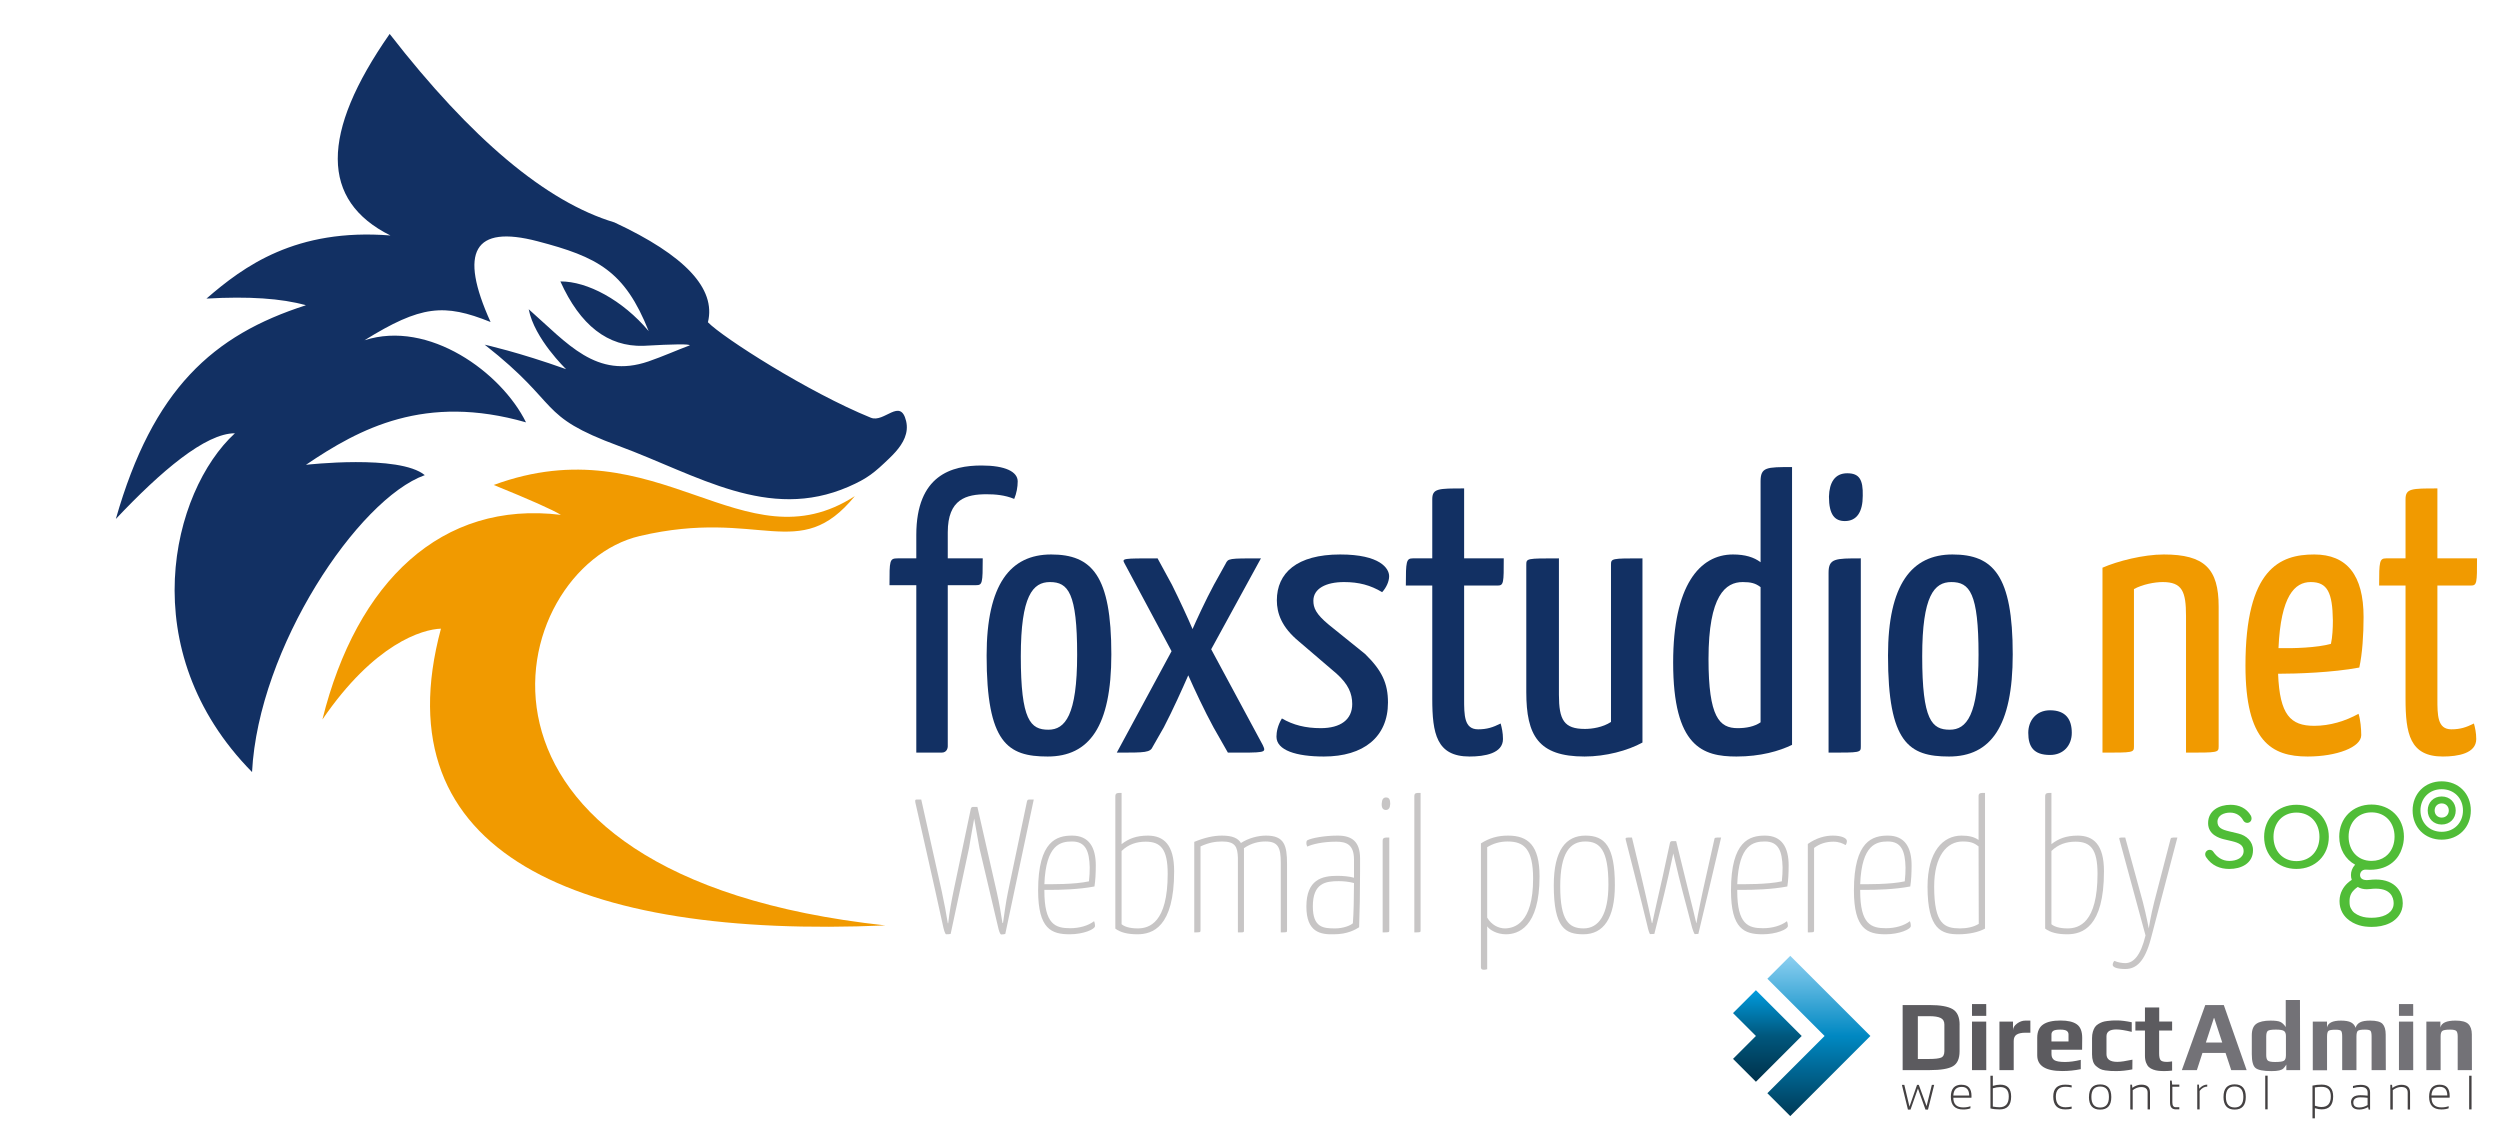 <svg xmlns="http://www.w3.org/2000/svg" xmlns:xlink="http://www.w3.org/1999/xlink" xmlns:serif="http://www.serif.com/" width="4358px" height="1992px" xml:space="preserve" style="fill-rule:evenodd;clip-rule:evenodd;stroke-linejoin:round;stroke-miterlimit:2;"><g transform="matrix(1,0,0,1,4.959,1.104)"><rect id="Plan-de-travail4" serif:id="Plan de travail4" x="-4.959" y="-1.104" width="4357.1" height="1991.35" style="fill:none;"></rect><g id="Plan-de-travail41" serif:id="Plan de travail4"><g transform="matrix(2.359,1.127,-1.131,2.366,-2287.95,-7244.46)"><path d="M2521.81,2255.12C2586.29,2203.61 2625.71,2226.6 2639.66,2169.6C2593.38,2244.72 2500.88,2182.78 2419.21,2266.4C2445.42,2264.83 2461.75,2264.39 2468.23,2265.08C2392.35,2290.46 2364.52,2363.47 2383.6,2456.15C2393.03,2395.63 2417.74,2373.44 2428.8,2367.7C2457.03,2520 2600.27,2514.57 2781.46,2418.36C2490.83,2520.16 2449.67,2312.75 2521.81,2255.12Z" style="fill:rgb(241,154,0);"></path></g><g transform="matrix(2.359,1.127,-1.131,2.366,-2287.95,-7244.46)"><path d="M2633.14,2165.81C2594.79,2209.81 2539.1,2202.05 2483.3,2207.16C2424.51,2212.56 2437.85,2199.16 2373.45,2184.84C2373.45,2184.84 2395.84,2179.63 2429.48,2176.2C2429.48,2176.2 2401.64,2167.08 2389.73,2150.97C2422.97,2160.35 2450.5,2173.69 2476.81,2147.92C2483.9,2140.97 2490.84,2132.83 2497.01,2126.48C2496.57,2125.63 2487.33,2130.14 2469.3,2140.02C2448.22,2150.87 2425.39,2145.93 2400.79,2125.21C2416.9,2117.41 2443.55,2118.56 2468.2,2129.71C2436.44,2100.47 2416.21,2099.86 2375.44,2107.67C2332.47,2115.9 2330.89,2136.34 2370.47,2169.56C2337.11,2171.67 2323.81,2179.44 2299.87,2216.63C2332.58,2185.76 2391.49,2196.69 2420.64,2219.59C2351.61,2231.15 2322.36,2270.79 2300.47,2308.11C2300.47,2308.11 2353.54,2274.96 2374.92,2280.25C2341.66,2313.72 2324.46,2431.42 2356.39,2507.84C2249.4,2469.25 2227.31,2362.46 2248.66,2309.55C2230.93,2317.99 2215.09,2353.39 2201.67,2395.07C2186.59,2306.43 2207.17,2256.98 2254.57,2212.41C2237.97,2215.26 2217.39,2223.43 2192.82,2236.92C2205.92,2206.94 2226.21,2168.98 2285.34,2146.35C2233.23,2145.51 2213.76,2105.28 2226.92,2025.68C2306.34,2065.36 2369.47,2081.57 2416.3,2074.33C2468.27,2073.84 2496.6,2084.87 2501.29,2107.43C2514.52,2112.31 2581.57,2120.66 2626.75,2118C2636.34,2117.44 2638.64,2097.27 2648.89,2109.85C2654.09,2116.24 2653.52,2124.09 2651.44,2131.39C2650.86,2133.39 2650.18,2135.34 2649.48,2137.22C2644.71,2149.82 2642.34,2155.24 2633.14,2165.81Z" style="fill:rgb(18,48,99);"></path></g><g transform="matrix(4.111,0,0,1.433,361.477,7.221)"><g><g transform="matrix(3.295,0,0,9.453,-1877.24,81.587)"><path d="M813.24,87.608C817.19,87.608 817.29,87.608 817.29,86.808L817.29,66.558C818.39,65.958 819.94,65.658 820.99,65.658C823.49,65.658 823.99,66.858 823.99,70.008L823.99,87.608C828.09,87.608 828.19,87.608 828.19,86.808L828.19,68.808C828.19,63.958 826.39,62.108 821.14,62.108C818.49,62.108 815.19,62.958 813.24,63.808L813.24,87.608Z" style="fill:rgb(241,154,0);fill-rule:nonzero;"></path></g><g transform="matrix(3.295,0,0,9.453,-1877.24,81.587)"><path d="M840.49,62.108C836.09,62.108 831.64,63.908 831.64,76.408C831.64,86.158 834.99,88.108 839.64,88.108C843.39,88.108 846.54,86.908 846.54,85.358C846.54,84.558 846.44,83.358 846.19,82.608C844.49,83.558 842.49,84.158 840.49,84.158C837.44,84.158 836.04,82.758 835.84,77.458C838.24,77.458 842.84,77.308 846.29,76.658C846.69,74.858 846.84,72.358 846.84,70.158C846.84,64.758 844.69,62.108 840.49,62.108ZM840.04,65.658C842.19,65.658 842.84,67.008 842.89,70.608C842.89,71.558 842.84,72.708 842.64,73.608C840.89,74.108 837.79,74.208 835.89,74.158C836.19,67.408 837.99,65.658 840.04,65.658Z" style="fill:rgb(241,154,0);fill-rule:nonzero;"></path></g><g transform="matrix(3.295,0,0,9.453,-1877.24,81.587)"><path d="M852.24,80.658C852.24,85.158 852.79,88.108 857.04,88.108C858.99,88.108 861.34,87.708 861.34,85.858C861.34,85.058 861.19,84.408 861.04,83.858C860.04,84.358 859.29,84.608 858.14,84.608C856.34,84.608 856.34,82.808 856.34,80.658L856.34,66.108L860.64,66.108C861.44,66.108 861.44,65.758 861.44,62.608L856.34,62.608L856.34,53.608C852.99,53.608 852.24,53.608 852.24,55.008L852.24,62.608L849.74,62.608C848.89,62.608 848.84,63.008 848.84,66.108L852.24,66.108L852.24,80.658Z" style="fill:rgb(241,154,0);fill-rule:nonzero;"></path></g><g transform="matrix(3.295,0,0,9.453,-1877.24,81.587)"><path d="M660.59,66.058L660.59,87.608L663.84,87.608C664.59,87.608 664.64,86.908 664.64,86.808L664.64,66.058L668.29,66.058C669.09,66.058 669.14,65.808 669.14,62.608L664.64,62.608L664.64,59.258C664.64,54.958 667.04,54.358 669.64,54.358C670.74,54.358 671.99,54.458 673.19,54.958C673.49,54.258 673.64,53.408 673.64,52.708C673.64,51.458 672.04,50.658 668.99,50.658C665.19,50.658 660.59,51.858 660.59,59.608L660.59,62.608L658.19,62.608C657.14,62.608 657.14,62.858 657.14,66.058L660.59,66.058Z" style="fill:rgb(18,48,99);fill-rule:nonzero;"></path></g><g transform="matrix(3.295,0,0,9.453,-1877.24,81.587)"><path d="M669.64,75.108C669.64,86.358 672.34,88.108 677.49,88.108C682.84,88.108 685.69,84.258 685.69,74.958C685.69,64.808 683.19,62.108 677.94,62.108C672.69,62.108 669.64,65.958 669.64,75.108ZM674.04,75.208C674.04,67.408 675.59,65.658 677.79,65.658C680.14,65.658 681.29,67.058 681.29,75.008C681.29,82.808 679.74,84.658 677.59,84.658C675.29,84.658 674.04,83.458 674.04,75.208Z" style="fill:rgb(18,48,99);fill-rule:nonzero;"></path></g><g transform="matrix(3.295,0,0,9.453,-1877.24,81.587)"><path d="M704.94,62.608C700.74,62.608 700.74,62.608 700.39,63.308L698.89,66.008C697.84,67.958 696.64,70.558 696.14,71.708C695.64,70.508 694.44,67.908 693.49,66.008L691.64,62.608C687.09,62.608 687.04,62.608 687.39,63.258L693.44,74.558L686.39,87.608C690.14,87.608 690.69,87.608 691.04,86.808L692.44,84.358C693.59,82.158 694.89,79.258 695.59,77.658C696.29,79.258 697.69,82.258 698.84,84.358L700.69,87.608C705.59,87.608 705.64,87.658 705.19,86.658L698.54,74.308L704.94,62.608Z" style="fill:rgb(18,48,99);fill-rule:nonzero;"></path></g><g transform="matrix(3.295,0,0,9.453,-1877.24,81.587)"><path d="M715.14,62.108C709.54,62.108 706.99,64.508 706.99,68.008C706.99,69.658 707.59,71.458 709.84,73.308L714.69,77.458C716.19,78.808 716.69,80.008 716.69,81.358C716.69,83.358 715.19,84.458 712.64,84.458C710.69,84.458 709.09,84.058 707.64,83.208C707.09,84.108 706.94,84.958 706.94,85.558C706.94,87.308 709.49,88.108 713.04,88.108C718.14,88.108 721.29,85.608 721.29,81.158C721.29,78.658 720.49,77.008 718.34,74.908L713.69,71.158C711.99,69.758 711.69,68.958 711.69,68.058C711.69,66.508 713.29,65.658 715.64,65.658C717.54,65.658 719.04,66.058 720.54,66.958C721.09,66.358 721.44,65.558 721.44,64.908C721.44,63.908 720.29,62.108 715.14,62.108Z" style="fill:rgb(18,48,99);fill-rule:nonzero;"></path></g><g transform="matrix(3.295,0,0,9.453,-1877.24,81.587)"><path d="M726.99,80.658C726.99,85.158 727.54,88.108 731.79,88.108C733.74,88.108 736.09,87.708 736.09,85.858C736.09,85.058 735.94,84.408 735.79,83.858C734.79,84.358 734.04,84.608 732.89,84.608C731.09,84.608 731.09,82.808 731.09,80.658L731.09,66.108L735.39,66.108C736.19,66.108 736.19,65.758 736.19,62.608L731.09,62.608L731.09,53.608C727.74,53.608 726.99,53.608 726.99,55.008L726.99,62.608L724.49,62.608C723.64,62.608 723.59,63.008 723.59,66.108L726.99,66.108L726.99,80.658Z" style="fill:rgb(18,48,99);fill-rule:nonzero;"></path></g><g transform="matrix(3.295,0,0,9.453,-1877.24,81.587)"><path d="M754.04,62.608C750.04,62.608 749.99,62.608 749.99,63.458L749.99,83.658C748.94,84.358 747.54,84.558 746.64,84.558C743.94,84.558 743.29,83.408 743.29,80.158L743.29,62.608C739.09,62.608 739.09,62.608 739.09,63.458L739.09,79.808C739.09,85.408 740.64,88.108 746.59,88.108C749.29,88.108 752.14,87.358 754.04,86.308L754.04,62.608Z" style="fill:rgb(18,48,99);fill-rule:nonzero;"></path></g><g transform="matrix(3.295,0,0,9.453,-1877.24,81.587)"><path d="M769.24,83.708C768.44,84.258 767.39,84.458 766.29,84.458C763.94,84.458 762.54,83.058 762.54,75.558C762.54,67.358 764.74,65.658 766.94,65.658C767.99,65.658 768.59,65.808 769.24,66.308L769.24,83.708ZM769.24,63.108C768.39,62.458 767.24,62.108 765.69,62.108C761.39,62.108 757.99,66.108 757.99,76.008C757.99,86.858 761.79,88.108 766.14,88.108C769.24,88.108 771.64,87.408 773.29,86.608L773.29,50.858C769.99,50.858 769.24,50.858 769.24,52.708L769.24,63.108Z" style="fill:rgb(18,48,99);fill-rule:nonzero;"></path></g><g transform="matrix(3.295,0,0,9.453,-1877.24,81.587)"><path d="M782.14,62.608C778.84,62.608 777.99,62.608 777.99,64.458L777.99,87.608C782.09,87.608 782.14,87.608 782.14,86.808L782.14,62.608ZM778.04,54.658C778.04,57.008 778.79,57.808 780.09,57.808C781.64,57.808 782.39,56.608 782.39,54.558C782.44,52.458 781.94,51.658 780.39,51.658C778.79,51.658 778.09,52.858 778.04,54.658Z" style="fill:rgb(18,48,99);fill-rule:nonzero;"></path></g><g transform="matrix(3.295,0,0,9.453,-1877.24,81.587)"><path d="M785.64,75.108C785.64,86.358 788.34,88.108 793.49,88.108C798.84,88.108 801.69,84.258 801.69,74.958C801.69,64.808 799.19,62.108 793.94,62.108C788.69,62.108 785.64,65.958 785.64,75.108ZM790.04,75.208C790.04,67.408 791.59,65.658 793.79,65.658C796.14,65.658 797.29,67.058 797.29,75.008C797.29,82.808 795.74,84.658 793.59,84.658C791.29,84.658 790.04,83.458 790.04,75.208Z" style="fill:rgb(18,48,99);fill-rule:nonzero;"></path></g><g transform="matrix(3.295,0,0,9.453,-1877.24,81.587)"><path d="M803.69,85.058C803.69,86.858 804.39,87.908 806.49,87.908C808.24,87.908 809.29,86.658 809.29,85.058C809.29,83.358 808.54,82.158 806.49,82.158C804.69,82.158 803.69,83.508 803.69,85.058Z" style="fill:rgb(18,48,99);fill-rule:nonzero;"></path></g><g transform="matrix(0.176,0,0,0.506,845.937,944.648)"><path d="M569.829,87.191C559.882,87.191 552.82,79.913 552.82,70.143C552.82,60.366 559.882,53.086 569.829,53.086C579.853,53.086 586.915,60.365 586.915,70.143C586.915,79.913 579.853,87.191 569.829,87.191ZM569.799,36.405C550.106,36.405 536.12,50.805 536.12,70.143C536.12,89.473 550.105,103.872 569.799,103.872C589.621,103.872 603.607,89.472 603.607,70.143C603.606,50.805 589.621,36.405 569.799,36.405ZM569.77,121.355C539.881,121.355 518.647,99.487 518.647,70.143C518.647,40.79 539.881,18.934 569.77,18.934C599.852,18.934 621.077,40.79 621.077,70.143C621.077,99.487 599.852,121.355 569.77,121.355ZM569.73,0C528.801,0 499.735,29.946 499.735,70.143C499.735,110.332 528.801,140.268 569.73,140.268C610.924,140.268 640,110.331 640,70.143C640,29.946 610.925,0 569.73,0ZM79.454,125.414L58.436,120.406C39.305,116.01 29.587,110.993 29.587,97.196C29.587,81.512 45.577,75.231 60.006,75.231C74.673,75.231 85.388,82.56 91.699,93.968C91.719,94.016 91.75,94.065 91.789,94.125C91.916,94.372 92.065,94.609 92.192,94.856L92.222,94.836C94.207,97.838 97.545,99.844 101.141,99.844C107.263,99.844 111.699,95.419 111.699,89.297C111.699,86.956 111.195,84.477 110.098,82.609C99.334,64.307 81.585,56.417 61.26,56.417C33.666,56.417 6.998,70.214 6.998,100.635C6.998,128.556 34.603,136.714 44.638,139.213L64.707,143.923C80.075,147.686 92.619,152.714 92.619,167.44C92.619,184.378 75.058,191.383 58.12,191.383C40.875,191.383 28.105,182.013 19.306,169.013L19.296,169.013C17.34,166.013 14.308,164.685 10.594,164.685C4.61,164.685 -0.211,169.87 0.007,175.847C0.105,178.285 0.916,180.484 2.16,182.252C15.947,202.885 35.888,210.662 58.12,210.662C86.663,210.662 115.205,197.519 115.205,165.53C115.206,144.837 99.839,130.125 79.454,125.414ZM219.767,191.824C185.901,191.824 164.568,166.421 164.568,133.493C164.568,100.554 185.901,75.15 219.767,75.15C253.959,75.15 275.283,100.553 275.283,133.493C275.284,166.422 253.96,191.824 219.767,191.824ZM219.767,56.335C174.296,56.335 141.99,89.265 141.99,133.493C141.99,177.71 174.296,210.639 219.767,210.639C265.553,210.639 297.86,177.71 297.86,133.493C297.86,89.265 265.554,56.335 219.767,56.335ZM440.003,175.824C439.232,176.564 438.454,177.296 437.604,177.999C436.498,179.013 435.213,180.111 433.75,181.207C424.921,187.598 413.771,191.301 400.733,191.301C366.857,191.301 345.535,165.899 345.535,132.969C345.535,100.03 366.857,74.627 400.733,74.627C434.916,74.627 456.239,100.03 456.239,132.969C456.239,150.165 450.423,165.286 440.003,175.824ZM389.385,259.45C391.913,259.45 394.531,259.282 397.248,258.946C402.266,258.315 406.836,258.037 410.977,258.037C430.217,258.146 440.013,263.737 445.92,270.195C451.815,276.694 454.088,285.506 454.078,292.991C454.088,296.577 453.523,299.786 452.901,301.712C449.957,310.642 444.013,316.714 434.905,321.288C425.87,325.772 413.81,328.065 401.198,328.045C396.684,328.045 392.093,327.757 387.559,327.214C378.986,326.227 367.648,322.543 359.429,316.121C355.291,312.922 352.971,309.13 350.571,304.636C348.192,300.122 347.788,294.888 347.788,288.194L347.788,287.452C347.788,275.106 352.628,266.908 358.839,260.952C361.909,258.048 364.529,255.888 366.829,254.514C367.195,254.296 367.267,254.098 367.584,253.921C373.678,257.526 380.972,259.48 389.385,259.45ZM400.733,55.813C355.262,55.813 322.947,88.742 322.947,132.97C322.947,162.857 337.712,187.568 361.325,200.459C361.011,200.773 360.704,201.1 360.409,201.425C354.305,208.112 351.183,216.675 351.173,225.338C351.165,229.159 351.797,233.079 353.15,236.832C350.088,238.788 346.433,241.466 342.69,244.979C333.664,253.387 323.956,267.52 323.669,287.076C323.659,287.53 323.659,287.905 323.659,288.194C323.649,298.265 326.038,307.351 330.118,314.968C336.251,326.434 345.801,334.413 355.657,339.738C365.574,345.072 375.914,347.904 384.93,349.012C390.303,349.655 395.756,350 401.198,350C416.349,349.98 431.459,347.422 444.607,340.981C457.692,334.641 468.94,323.728 473.799,308.419C475.242,303.866 476.011,298.7 476.03,292.991C476.01,281.396 472.681,267.232 462.263,255.539C451.842,243.805 434.609,235.973 410.975,236.08C405.837,236.08 400.369,236.436 394.549,237.158C392.672,237.385 390.953,237.492 389.383,237.492C382.144,237.444 378.511,235.439 376.347,233.394C374.214,231.31 373.147,228.555 373.118,225.336C373.108,222.056 374.402,218.609 376.585,216.258C378.816,213.926 381.593,212.348 386.431,212.288C386.867,212.288 387.331,212.298 387.805,212.338C390.906,212.554 393.917,212.663 396.842,212.663C421.03,212.71 439.222,205.215 451.598,194.904C464.013,184.592 470.569,172.05 473.669,162.144L473.629,162.134C476.999,153.235 478.826,143.419 478.826,132.968C478.827,88.741 446.522,55.813 400.733,55.813Z" style="fill:rgb(80,189,55);fill-rule:nonzero;"></path></g></g><g transform="matrix(0.382,0,0,0.446,-195.298,344.659)"><g><path d="M1294,1403.25C1294,1403.25 1316.11,1641.87 1323.9,1730.9C1325.59,1750.57 1326.85,1762.47 1328.33,1762.47C1330.85,1762.47 1332.33,1761.95 1333.17,1761.44L1353.6,1526.96C1353.81,1521.78 1357.81,1467.43 1359.28,1446.73L1365.18,1527.99L1385.4,1738.66C1386.66,1752.64 1387.92,1762.99 1389.4,1762.99C1391.93,1762.99 1392.98,1761.95 1393.82,1761.44L1425.41,1394.97L1420.15,1394.97C1418.25,1394.97 1418.04,1398.07 1417.62,1403.25L1396.98,1644.97C1394.24,1677.07 1392.77,1707.61 1391.3,1731.42L1390.66,1731.42C1388.56,1700.36 1387.71,1683.8 1384.13,1644.97L1362.86,1415.15L1357.6,1415.15C1355.91,1415.67 1355.7,1418.78 1355.28,1423.43L1336.33,1644.97C1333.8,1675.51 1331.91,1700.36 1330.43,1732.45L1330.01,1732.45C1327.9,1701.39 1326.64,1683.28 1323.27,1644.97L1300.53,1394.97L1295.26,1394.97C1293.37,1394.97 1293.79,1399.62 1294,1403.25Z" style="fill:rgb(199,197,197);fill-rule:nonzero;"></path><path d="M1467.95,1493.31C1451.32,1493.31 1430.26,1506.77 1430.26,1642.9C1430.26,1748.5 1445.21,1762.47 1465.42,1762.47C1480.38,1762.47 1493.43,1749.02 1493.43,1739.7C1493.43,1736.59 1493.22,1731.93 1492.38,1726.76C1485.85,1739.18 1475.95,1745.91 1465.85,1745.91C1449.42,1745.91 1437.2,1735.56 1437.2,1643.94L1437.2,1641.35L1443.73,1641.35C1454.68,1641.35 1475.53,1640.32 1492.8,1632.03C1493.86,1615.99 1494.28,1595.28 1494.28,1574.58C1494.28,1525.92 1486.91,1493.31 1467.95,1493.31ZM1467.95,1509.36C1483.12,1509.36 1487.12,1536.28 1487.54,1580.27C1487.54,1592.69 1487.33,1603.57 1486.7,1618.06C1470.48,1626.86 1444.37,1625.82 1437.2,1625.82C1438.89,1516.61 1455.53,1509.36 1467.95,1509.36Z" style="fill:rgb(199,197,197);fill-rule:nonzero;"></path><path d="M1515.97,1746.94C1521.44,1757.3 1529.45,1762.47 1540.4,1762.47C1557.04,1762.47 1581.25,1743.84 1581.25,1590.62C1581.25,1517.64 1569.67,1493.83 1552.4,1493.31C1538.92,1493.31 1530.5,1502.11 1522.92,1516.61L1522.92,1376.85C1517.86,1376.85 1515.97,1376.85 1515.97,1386.68L1515.97,1746.94ZM1522.92,1535.24C1530.5,1517.12 1539.56,1509.88 1549.66,1509.88C1566.3,1509.88 1574.09,1530.06 1574.09,1597.35C1574.09,1730.9 1553.67,1746.43 1540.82,1746.43C1531.13,1746.43 1525.66,1740.73 1522.92,1735.04L1522.92,1535.24Z" style="fill:rgb(199,197,197);fill-rule:nonzero;"></path><path d="M1652.02,1757.3L1656.02,1757.3C1658.75,1757.3 1658.75,1755.74 1658.75,1751.6L1658.75,1527.48C1667.18,1513.5 1675.18,1509.36 1682.76,1509.36C1697.08,1509.36 1699.61,1527.48 1699.61,1567.33L1699.61,1757.3C1706.56,1757.3 1706.56,1757.3 1706.56,1751.6L1706.56,1570.44C1706.56,1520.23 1703.61,1493.31 1683.18,1493.31C1674.34,1493.31 1663.81,1500.04 1655.38,1513.5C1652.23,1500.56 1646.12,1493.31 1634.33,1493.31C1624.85,1493.31 1614.74,1499.01 1603.58,1510.39L1603.58,1757.3C1610.11,1757.3 1610.53,1757.3 1610.53,1751.6L1610.53,1522.82C1619.58,1512.46 1626.95,1509.36 1634.54,1509.36C1649.49,1509.36 1651.59,1524.89 1652.02,1553.87L1652.02,1757.3Z" style="fill:rgb(199,197,197);fill-rule:nonzero;"></path><path d="M1728.04,1514.02C1728.04,1517.12 1728.25,1519.71 1729.09,1523.33C1734.15,1517.12 1745.94,1509.88 1761.11,1509.88C1772.48,1509.88 1780.9,1517.64 1780.9,1559.05L1780.9,1608.22C1775.85,1604.6 1768.9,1603.05 1762.16,1603.05C1745.31,1603.05 1728.04,1613.4 1728.04,1686.9C1728.04,1756.78 1743.62,1763.51 1758.58,1762.47C1774.16,1762.47 1782.8,1749.02 1786.59,1743.32C1787.22,1701.91 1787.64,1648.08 1787.64,1589.07L1787.64,1555.94C1787.64,1509.36 1778.58,1493.31 1762.79,1493.31C1747.84,1493.31 1733.94,1500.04 1729.3,1505.74C1728.25,1507.29 1728.04,1509.88 1728.04,1514.02ZM1780.9,1622.72C1780.9,1661.02 1780.48,1706.57 1779.64,1732.45C1776.9,1738.66 1768.9,1746.43 1760.05,1746.43C1747.2,1746.43 1735.2,1744.87 1735.2,1686.38C1735.2,1622.72 1749.31,1617.54 1764.05,1617.54C1768.9,1617.54 1775.85,1619.09 1780.9,1622.72Z" style="fill:rgb(199,197,197);fill-rule:nonzero;"></path><path d="M1820.07,1498.49C1814.81,1498.49 1812.7,1498.49 1812.7,1507.81L1812.7,1757.3C1819.86,1757.3 1820.07,1757.3 1820.07,1751.6L1820.07,1498.49ZM1811.65,1406.35C1811.44,1417.22 1812.91,1422.92 1816.07,1423.43C1819.44,1423.43 1820.91,1417.74 1821.12,1406.87C1821.12,1394.97 1819.86,1389.27 1816.49,1389.27C1813.33,1389.27 1811.86,1394.97 1811.65,1406.35Z" style="fill:rgb(199,197,197);fill-rule:nonzero;"></path><path d="M1854.82,1376.85C1849.56,1376.85 1847.87,1376.85 1847.87,1386.17L1847.87,1757.3C1854.61,1757.3 1854.82,1757.3 1854.82,1751.6L1854.82,1376.85Z" style="fill:rgb(199,197,197);fill-rule:nonzero;"></path><path d="M1921.79,1852.54C1921.79,1857.2 1922.84,1859.27 1925.16,1859.27C1926.21,1859.27 1927.48,1858.75 1928.74,1857.71L1928.74,1740.73C1931.48,1750.57 1939.48,1762.47 1949.59,1762.47C1962.65,1762.47 1986.87,1744.87 1986.87,1604.6C1986.87,1519.71 1974.02,1493.31 1951.91,1493.31C1940.32,1493.31 1931.06,1500.04 1921.79,1514.54L1921.79,1852.54ZM1928.74,1524.89C1935.27,1515.05 1942.64,1509.36 1951.49,1509.36C1969.81,1509.36 1979.71,1530.58 1979.71,1610.81C1979.71,1733.49 1958.64,1745.91 1948.54,1746.43C1941.17,1746.43 1933.37,1736.59 1928.74,1716.92L1928.74,1524.89Z" style="fill:rgb(199,197,197);fill-rule:nonzero;"></path><path d="M2002.66,1628.93C2002.66,1745.91 2015.72,1762.47 2035.51,1762.47C2057.84,1762.47 2070.47,1718.99 2070.47,1628.41C2070.47,1522.3 2059.31,1493.31 2037.83,1493.31C2016.35,1493.31 2002.66,1532.13 2002.66,1628.93ZM2009.82,1632.03C2009.82,1539.9 2020.77,1509.36 2037.62,1509.36C2053.62,1509.36 2063.31,1531.62 2063.31,1626.86C2063.31,1709.16 2052.57,1746.43 2035.72,1746.43C2019.3,1746.43 2009.82,1724.69 2009.82,1632.03Z" style="fill:rgb(199,197,197);fill-rule:nonzero;"></path><path d="M2082.48,1504.18C2082.48,1504.18 2099.75,1669.82 2106.27,1736.59C2107.54,1751.6 2109.01,1761.95 2109.64,1761.95C2110.49,1761.95 2114.28,1761.44 2114.28,1761.44L2120.81,1697.25C2127.76,1628.93 2133.23,1566.81 2135.34,1541.97C2137.65,1566.81 2143.55,1628.41 2151.13,1696.74L2154.92,1732.45C2156.61,1750.57 2158.71,1761.95 2159.14,1761.95C2160.19,1761.95 2163.14,1761.44 2163.14,1761.44C2163.35,1761.44 2188.41,1498.49 2188.41,1498.49C2181.25,1498.49 2181.25,1498.49 2180.83,1504.18L2171.98,1601.49C2167.35,1651.19 2162.5,1709.16 2161.03,1731.93L2160.82,1731.93C2160.82,1731.93 2155.13,1671.89 2148.39,1607.19L2138.5,1508.32L2134.07,1508.32C2132.6,1508.32 2131.76,1510.39 2131.55,1514.02L2123.54,1605.12C2119.54,1648.6 2113.86,1709.16 2111.96,1731.93L2111.54,1731.93C2111.54,1731.93 2106.27,1670.86 2099.53,1601.49L2089.43,1498.49C2082.48,1498.49 2082.06,1498.49 2082.48,1504.18Z" style="fill:rgb(199,197,197);fill-rule:nonzero;"></path><path d="M2237.06,1493.31C2220.42,1493.31 2199.36,1506.77 2199.36,1642.9C2199.36,1748.5 2214.31,1762.47 2234.53,1762.47C2249.48,1762.47 2262.54,1749.02 2262.54,1739.7C2262.54,1736.59 2262.33,1731.93 2261.49,1726.76C2254.96,1739.18 2245.06,1745.91 2234.95,1745.91C2218.52,1745.91 2206.31,1735.56 2206.31,1643.94L2206.31,1641.35L2212.84,1641.35C2223.79,1641.35 2244.64,1640.32 2261.91,1632.03C2262.96,1615.99 2263.38,1595.28 2263.38,1574.58C2263.38,1525.92 2256.01,1493.31 2237.06,1493.31ZM2237.06,1509.36C2252.22,1509.36 2256.22,1536.28 2256.64,1580.27C2256.64,1592.69 2256.43,1603.57 2255.8,1618.06C2239.58,1626.86 2213.47,1625.82 2206.31,1625.82C2207.99,1516.61 2224.63,1509.36 2237.06,1509.36Z" style="fill:rgb(199,197,197);fill-rule:nonzero;"></path><path d="M2284.65,1757.3C2290.97,1757.3 2291.6,1757.3 2291.6,1751.6L2291.6,1526.96C2297.71,1515.57 2304.87,1509.88 2313.08,1509.88C2318.98,1509.88 2323.4,1514.54 2326.56,1519.19C2327.4,1517.12 2328.03,1511.95 2328.03,1508.32C2328.03,1500.04 2322.14,1493.31 2312.24,1493.31C2304.03,1493.31 2294.13,1499.52 2284.65,1516.09L2284.65,1757.3Z" style="fill:rgb(199,197,197);fill-rule:nonzero;"></path><path d="M2373.52,1493.31C2356.89,1493.31 2335.83,1506.77 2335.83,1642.9C2335.83,1748.5 2350.78,1762.47 2371,1762.47C2385.95,1762.47 2399.01,1749.02 2399.01,1739.7C2399.01,1736.59 2398.8,1731.93 2397.95,1726.76C2391.42,1739.18 2381.53,1745.91 2371.42,1745.91C2354.99,1745.91 2342.78,1735.56 2342.78,1643.94L2342.78,1641.35L2349.3,1641.35C2360.26,1641.35 2381.11,1640.32 2398.37,1632.03C2399.43,1615.99 2399.85,1595.28 2399.85,1574.58C2399.85,1525.92 2392.48,1493.31 2373.52,1493.31ZM2373.52,1509.36C2388.69,1509.36 2392.69,1536.28 2393.11,1580.27C2393.11,1592.69 2392.9,1603.57 2392.27,1618.06C2376.05,1626.86 2349.94,1625.82 2342.78,1625.82C2344.46,1516.61 2361.1,1509.36 2373.52,1509.36Z" style="fill:rgb(199,197,197);fill-rule:nonzero;"></path><path d="M2474.4,1734C2468.71,1742.8 2461.13,1746.43 2453.34,1746.43C2436.49,1745.91 2424.91,1735.56 2424.91,1632.55C2424.91,1548.7 2439.02,1509.36 2456.5,1509.36C2465.13,1509.36 2469.14,1512.98 2474.19,1522.82L2474.4,1734ZM2474.19,1505.22C2469.14,1496.42 2463.03,1493.31 2455.24,1493.31C2434.81,1493.31 2417.54,1536.28 2417.54,1633.07C2417.54,1749.53 2433.12,1762.47 2451.87,1762.47C2463.87,1762.47 2474.61,1756.26 2481.35,1746.94L2481.35,1376.85C2476.08,1376.85 2474.19,1376.85 2474.19,1386.17L2474.19,1505.22Z" style="fill:rgb(199,197,197);fill-rule:nonzero;"></path><path d="M2548.11,1746.94C2553.58,1757.3 2561.59,1762.47 2572.54,1762.47C2589.18,1762.47 2613.39,1743.84 2613.39,1590.62C2613.39,1517.64 2601.81,1493.83 2584.54,1493.31C2571.06,1493.31 2562.64,1502.11 2555.06,1516.61L2555.06,1376.85C2550,1376.85 2548.11,1376.85 2548.11,1386.68L2548.11,1746.94ZM2555.06,1535.24C2562.64,1517.12 2571.7,1509.88 2581.8,1509.88C2598.44,1509.88 2606.23,1530.06 2606.23,1597.35C2606.23,1730.9 2585.81,1746.43 2572.96,1746.43C2563.27,1746.43 2557.8,1740.73 2555.06,1735.04L2555.06,1535.24Z" style="fill:rgb(199,197,197);fill-rule:nonzero;"></path><path d="M2659.51,1765.58C2654.04,1822 2645.83,1841.15 2636.98,1841.15C2633.82,1841.15 2628.35,1839.08 2624.98,1834.94C2623.92,1837.01 2623.08,1842.19 2623.08,1845.81C2623.08,1853.06 2628.77,1857.2 2636.98,1857.2C2649.41,1857.2 2658.67,1836.49 2665.41,1774.9L2694.89,1498.49C2687.52,1498.49 2687.74,1498.49 2687.1,1504.7L2669.2,1673.96C2665.41,1710.19 2663.1,1746.43 2663.1,1746.43C2663.1,1746.43 2660.36,1710.19 2656.57,1674.48L2636.98,1498.49C2630.03,1498.49 2629.82,1498.49 2630.66,1504.7L2659.51,1765.58Z" style="fill:rgb(199,197,197);fill-rule:nonzero;"></path></g></g></g><g transform="matrix(6.984,0,0,6.984,2824.67,1545.23)"><path d="M44.544,37.168L33.114,25.74L27.4,31.454L33.116,37.168L27.402,42.882L33.117,48.597L44.547,37.167L44.544,37.168Z" style="fill:url(#_Linear1);fill-rule:nonzero;"></path></g><g transform="matrix(6.984,0,0,6.984,2824.67,1545.23)"><path d="M61.686,37.168L41.686,17.168L35.972,22.882L50.258,37.168L35.972,51.454L41.687,57.168L61.687,37.168L61.686,37.168Z" style="fill:url(#_Linear2);fill-rule:nonzero;"></path></g><g transform="matrix(6.984,0,0,6.984,2824.67,1545.23)"><path d="M69.55,49.366L70.156,49.366L71.443,54.803L73.335,49.366L73.773,49.366L75.716,54.684L77.03,49.366L77.615,49.366L76.06,55.55L75.44,55.55L73.556,50.28L71.703,55.55L71.06,55.55L69.55,49.366ZM82.39,52.039L86.355,52.039C86.335,50.599 85.709,49.879 84.482,49.879C83.154,49.879 82.457,50.599 82.389,52.029M84.479,49.349C86.109,49.349 86.929,50.279 86.929,52.159C86.929,52.289 86.919,52.429 86.909,52.579L82.389,52.579C82.389,54.199 83.209,54.999 84.859,54.999C85.529,54.999 86.139,54.899 86.659,54.699L86.659,55.229C86.129,55.429 85.529,55.519 84.849,55.519C82.799,55.519 81.769,54.459 81.769,52.349C81.769,50.339 82.659,49.329 84.459,49.329M92.249,54.789C92.859,54.899 93.409,54.959 93.899,54.959C95.449,54.959 96.229,54.059 96.229,52.259C96.229,50.699 95.509,49.919 94.089,49.919C93.539,49.919 92.929,50.019 92.249,50.229L92.249,54.789ZM91.649,47.089L92.249,47.089L92.249,49.619C92.959,49.419 93.579,49.319 94.099,49.319C95.909,49.319 96.819,50.309 96.819,52.289C96.819,54.429 95.869,55.499 93.959,55.499C93.099,55.499 92.329,55.419 91.659,55.249L91.649,47.089ZM111.929,55.329C111.439,55.439 110.909,55.499 110.339,55.499C108.329,55.499 107.329,54.429 107.329,52.289C107.329,50.309 108.329,49.315 110.339,49.315C110.899,49.315 111.439,49.375 111.929,49.492L111.929,50.022C111.399,49.902 110.889,49.842 110.389,49.842C108.779,49.842 107.979,50.656 107.979,52.282C107.979,54.072 108.779,54.962 110.389,54.962C110.879,54.962 111.389,54.902 111.919,54.792L111.929,55.329ZM119.039,55.029C120.499,55.029 121.229,54.149 121.229,52.379C121.229,50.649 120.499,49.784 119.039,49.784C117.579,49.784 116.849,50.647 116.849,52.379C116.849,54.149 117.579,55.029 119.039,55.029M116.249,52.409C116.249,50.309 117.179,49.259 119.039,49.259C120.899,49.259 121.819,50.309 121.819,52.409C121.819,54.499 120.889,55.549 119.029,55.549C117.179,55.549 116.249,54.499 116.239,52.399M126.559,55.493L126.559,49.313L126.989,49.313L127.069,50.103C127.829,49.573 128.569,49.313 129.309,49.313C130.759,49.313 131.479,49.963 131.479,51.263L131.479,55.493L130.883,55.493L130.883,51.293C130.883,50.373 130.343,49.913 129.273,49.913C128.553,49.913 127.853,50.176 127.163,50.697L127.163,55.544L126.559,55.493ZM136.479,48.303L136.899,48.303L137.009,49.303L138.799,49.303L138.799,49.833L137.059,49.833L137.059,53.733C137.059,54.546 137.341,54.953 137.919,54.953L138.794,54.953L138.794,55.483L137.934,55.483C136.964,55.483 136.479,54.928 136.479,53.816L136.479,48.303ZM143.272,55.486L143.272,49.306L143.697,49.306L143.767,50.326C144.367,49.646 145.034,49.306 145.767,49.306L145.767,49.8C145.057,49.8 144.423,50.16 143.867,50.88L143.867,55.49L143.272,55.486ZM152.592,55.016C154.052,55.016 154.779,54.13 154.779,52.366C154.779,50.636 154.056,49.771 152.599,49.771C151.139,49.771 150.419,50.631 150.419,52.363C150.419,54.128 151.149,55.009 152.609,55.009M149.825,52.389C149.825,50.289 150.755,49.239 152.607,49.239C154.459,49.239 155.39,50.289 155.39,52.389C155.39,54.489 154.46,55.539 152.605,55.539C150.755,55.539 149.825,54.489 149.82,52.389M160.842,55.479L160.242,55.479L160.242,47.079L160.839,47.079L160.842,55.479ZM172.635,54.575C173.239,54.791 173.795,54.895 174.301,54.895C175.841,54.895 176.611,54.01 176.611,52.23C176.611,50.65 175.841,49.86 174.311,49.86C173.781,49.86 173.218,49.91 172.631,50.01L172.635,54.575ZM172.035,49.555C172.719,49.39 173.479,49.305 174.325,49.305C176.239,49.305 177.195,50.285 177.195,52.245C177.195,54.405 176.235,55.489 174.305,55.489C173.83,55.489 173.272,55.389 172.635,55.189L172.635,57.719L172.035,57.719L172.035,49.555ZM184,52.48C182.82,52.48 182.233,52.913 182.233,53.776C182.233,54.602 182.729,55.014 183.713,55.014C184.443,55.014 185.131,54.814 185.788,54.414L185.788,52.6C185.156,52.522 184.561,52.482 184.004,52.482M181.641,53.796C181.641,52.566 182.431,51.953 184.011,51.953C184.571,51.953 185.161,51.991 185.801,52.07L185.801,51.31C185.801,50.364 185.231,49.89 184.081,49.89C183.431,49.89 182.781,49.988 182.141,50.185L182.141,49.655C182.791,49.457 183.431,49.359 184.091,49.359C185.641,49.359 186.411,49.999 186.411,51.279L186.411,55.539L186.051,55.539L185.921,54.919C185.181,55.329 184.451,55.529 183.751,55.529C182.371,55.529 181.681,54.939 181.681,53.779M191.461,55.529L191.461,49.349L191.891,49.349L191.971,50.139C192.731,49.609 193.481,49.349 194.211,49.349C195.661,49.349 196.391,49.999 196.391,51.299L196.391,55.529L195.801,55.529L195.801,51.279C195.801,50.359 195.261,49.899 194.191,49.899C193.475,49.899 192.771,50.159 192.077,50.679L192.077,55.529L191.461,55.529ZM201.721,52.019L205.691,52.019C205.661,50.579 205.041,49.859 203.821,49.859C202.491,49.859 201.801,50.579 201.731,52.009M203.831,49.329C205.466,49.329 206.281,50.269 206.281,52.139C206.281,52.269 206.277,52.409 206.271,52.559L201.741,52.559C201.741,54.179 202.566,54.989 204.221,54.989C204.901,54.989 205.501,54.889 206.026,54.689L206.026,55.219C205.5,55.409 204.899,55.509 204.219,55.509C202.169,55.509 201.142,54.449 201.142,52.349C201.142,50.329 202.04,49.319 203.832,49.319M211.74,55.499L211.14,55.499L211.14,47.099L211.74,47.099L211.74,55.499Z" style="fill:rgb(68,65,66);fill-rule:nonzero;"></path></g><g transform="matrix(6.984,0,0,6.984,2824.67,1545.23)"><path d="M80.155,40.982L80.155,34.302C80.155,33.518 79.847,32.976 79.23,32.676C78.613,32.376 77.68,32.226 76.43,32.226L73.533,32.226L73.533,42.91L76.308,42.91C77.768,42.91 78.774,42.795 79.328,42.57C79.878,42.345 80.154,41.815 80.154,40.98M83.951,34.376L83.951,40.982C83.951,42.817 83.401,44.06 82.301,44.712C81.201,45.362 79.261,45.687 76.481,45.687L69.741,45.687L69.741,29.447L76.461,29.447C79.141,29.447 81.061,29.79 82.221,30.473C83.381,31.158 83.961,32.459 83.961,34.376M90.611,45.686L87.051,45.686L87.051,33.576L90.601,33.576L90.611,45.686ZM90.611,32.15L87.051,32.15L87.051,29.2L90.601,29.2L90.611,32.15ZM101.621,36.355L100.401,36.355C99.431,36.355 98.691,36.51 98.201,36.818C97.711,37.128 97.461,37.658 97.461,38.408L97.461,45.688L93.9,45.688L93.9,33.58L97.284,33.58L97.284,35.708C97.301,35.108 97.637,34.561 98.294,34.068C98.954,33.578 99.637,33.331 100.352,33.331L101.619,33.331L101.621,36.355ZM111.141,38.532L111.141,36.78C111.141,36.396 110.991,36.1 110.691,35.892C110.391,35.684 109.851,35.58 109.071,35.58C108.211,35.58 107.631,35.684 107.331,35.892C107.031,36.102 106.881,36.397 106.881,36.78L106.881,38.53L111.141,38.532ZM114.531,40.609L106.891,40.609L106.891,41.709C106.891,42.389 107.131,42.889 107.601,43.199C108.071,43.499 108.961,43.659 110.261,43.659C111.431,43.659 112.741,43.479 114.201,43.129L114.201,45.449C112.711,45.759 111.171,45.919 109.581,45.919C105.411,45.919 103.331,44.609 103.331,41.989L103.331,37.639C103.331,36.089 103.821,34.979 104.791,34.309C105.761,33.639 107.211,33.309 109.151,33.309C110.971,33.309 112.321,33.619 113.216,34.259C114.11,34.889 114.556,36.019 114.556,37.639L114.531,40.609ZM127.071,45.509C125.641,45.789 124.311,45.929 123.081,45.929C122.481,45.929 122.001,45.919 121.651,45.899C121.291,45.879 120.841,45.829 120.301,45.759C119.761,45.679 119.321,45.549 118.991,45.369C118.661,45.179 118.331,44.949 117.991,44.659C117.661,44.369 117.411,43.969 117.251,43.479C117.091,42.979 117.011,42.399 117.011,41.739L117.011,37.709C117.011,37.109 117.081,36.579 117.217,36.119C117.357,35.659 117.527,35.279 117.727,34.969C117.932,34.659 118.217,34.399 118.581,34.179C118.951,33.959 119.281,33.799 119.591,33.689C119.901,33.579 120.301,33.489 120.801,33.429C121.301,33.359 121.711,33.319 122.041,33.309C122.371,33.299 122.811,33.289 123.341,33.289C124.231,33.289 125.431,33.439 126.921,33.739L126.921,36.139C125.236,35.739 123.951,35.539 123.077,35.539C121.437,35.539 120.617,36.109 120.617,37.239L120.617,41.699C120.617,42.979 121.517,43.629 123.317,43.629C124.167,43.629 125.425,43.439 127.097,43.079L127.071,45.509ZM137.001,45.809C136.321,45.889 135.671,45.929 135.031,45.929C134.481,45.929 134.001,45.899 133.581,45.859C133.171,45.819 132.741,45.719 132.291,45.559C131.851,45.399 131.481,45.189 131.201,44.929C130.921,44.669 130.681,44.299 130.501,43.829C130.321,43.349 130.221,42.789 130.221,42.139L130.221,35.809L127.831,35.809L127.831,33.559L130.221,33.559L130.221,30.059L133.781,30.059L133.781,33.559L137,33.559L137,35.809L133.76,35.809L133.76,41.509C133.76,42.339 133.88,42.909 134.123,43.199C134.363,43.489 134.903,43.639 135.727,43.639C136.002,43.639 136.424,43.599 136.993,43.509L137.001,45.809Z" style="fill:rgb(92,91,95);fill-rule:nonzero;"></path></g><g transform="matrix(6.984,0,0,6.984,2824.67,1545.23)"><path d="M149.51,38.805L147.514,32.701L147.418,32.701L145.423,38.811L149.51,38.805ZM155.597,45.685L151.75,45.685L150.338,41.407L144.568,41.407L143.18,45.687L139.432,45.687L145.275,29.447L149.9,29.447L155.597,45.685ZM165.407,42.058L165.407,37.178C165.407,36.578 165.25,36.162 164.932,35.928C164.615,35.695 163.939,35.578 162.9,35.578C161.813,35.578 161.14,35.686 160.88,35.902C160.62,36.12 160.49,36.587 160.49,37.304L160.49,41.934C160.49,42.601 160.62,43.054 160.878,43.297C161.136,43.54 161.746,43.66 162.703,43.66C163.855,43.66 164.593,43.556 164.919,43.348C165.239,43.14 165.399,42.71 165.399,42.058M168.949,45.688L165.509,45.688L165.509,44.31C165.229,44.76 164.979,45.09 164.749,45.298C164.519,45.506 164.179,45.665 163.719,45.773C163.259,45.883 162.609,45.937 161.769,45.937C159.759,45.937 158.439,45.677 157.819,45.161C157.199,44.651 156.889,43.501 156.889,41.711L156.889,36.981C156.889,35.621 157.259,34.671 158.019,34.131C158.769,33.601 159.959,33.331 161.579,33.331C162.749,33.331 163.569,33.441 164.039,33.671C164.509,33.901 164.949,34.321 165.359,34.941L165.359,28.181L168.909,28.181L168.949,45.688ZM190.339,45.688L186.789,45.688L186.789,37.306C186.789,36.573 186.699,36.102 186.529,35.893C186.359,35.685 185.889,35.581 185.129,35.581C184.149,35.581 183.559,35.691 183.339,35.901C183.119,36.111 183.009,36.581 183.009,37.321L183.009,45.701L179.449,45.701L179.449,37.321C179.449,36.591 179.359,36.121 179.189,35.911C179.019,35.711 178.549,35.601 177.789,35.601C176.809,35.601 176.219,35.711 175.999,35.921C175.779,36.131 175.669,36.601 175.669,37.341L175.669,45.721L172.109,45.721L172.109,33.58L175.659,33.58L175.659,35.056C175.879,33.906 177.049,33.33 179.139,33.33C180.259,33.33 181.099,33.48 181.659,33.78C182.219,34.08 182.599,34.53 182.789,35.13C182.979,34.514 183.349,34.06 183.899,33.768C184.439,33.476 185.299,33.33 186.459,33.33C187.999,33.33 189.029,33.61 189.539,34.168C190.049,34.728 190.309,35.608 190.309,36.808L190.339,45.688ZM197.179,45.688L193.619,45.688L193.619,33.578L197.169,33.578L197.179,45.688ZM197.179,32.152L193.619,32.152L193.619,29.2L197.169,29.2L197.179,32.152ZM211.829,45.688L208.279,45.688L208.279,37.28C208.279,36.613 208.169,36.163 207.949,35.93C207.729,35.696 207.199,35.58 206.379,35.58C205.359,35.58 204.709,35.69 204.429,35.917C204.149,36.141 204.019,36.597 204.019,37.28L204.019,45.687L200.459,45.687L200.459,33.577L203.959,33.577L203.959,35.053C204.229,33.903 205.489,33.327 207.729,33.327C209.289,33.327 210.359,33.614 210.939,34.19C211.519,34.766 211.809,35.637 211.809,36.804L211.829,45.688Z" style="fill:rgb(115,114,119);fill-rule:nonzero;"></path></g></g></g><defs><linearGradient id="_Linear1" x1="0" y1="0" x2="1" y2="0" gradientUnits="userSpaceOnUse" gradientTransform="matrix(1.39959e-15,22.857,-22.857,1.39959e-15,-552.37,25.74)"><stop offset="0" style="stop-color:rgb(0,156,222);stop-opacity:1"></stop><stop offset="0.5" style="stop-color:rgb(0,87,125);stop-opacity:1"></stop><stop offset="0.5" style="stop-color:rgb(0,87,125);stop-opacity:1"></stop><stop offset="1" style="stop-color:rgb(0,49,74);stop-opacity:1"></stop></linearGradient><linearGradient id="_Linear2" x1="0" y1="0" x2="1" y2="0" gradientUnits="userSpaceOnUse" gradientTransform="matrix(2.4493e-15,40,-40,2.4493e-15,-637.893,17.168)"><stop offset="0" style="stop-color:rgb(141,208,241);stop-opacity:1"></stop><stop offset="0.5" style="stop-color:rgb(0,136,194);stop-opacity:1"></stop><stop offset="0.5" style="stop-color:rgb(0,136,194);stop-opacity:1"></stop><stop offset="1" style="stop-color:rgb(0,58,86);stop-opacity:1"></stop></linearGradient></defs></svg>